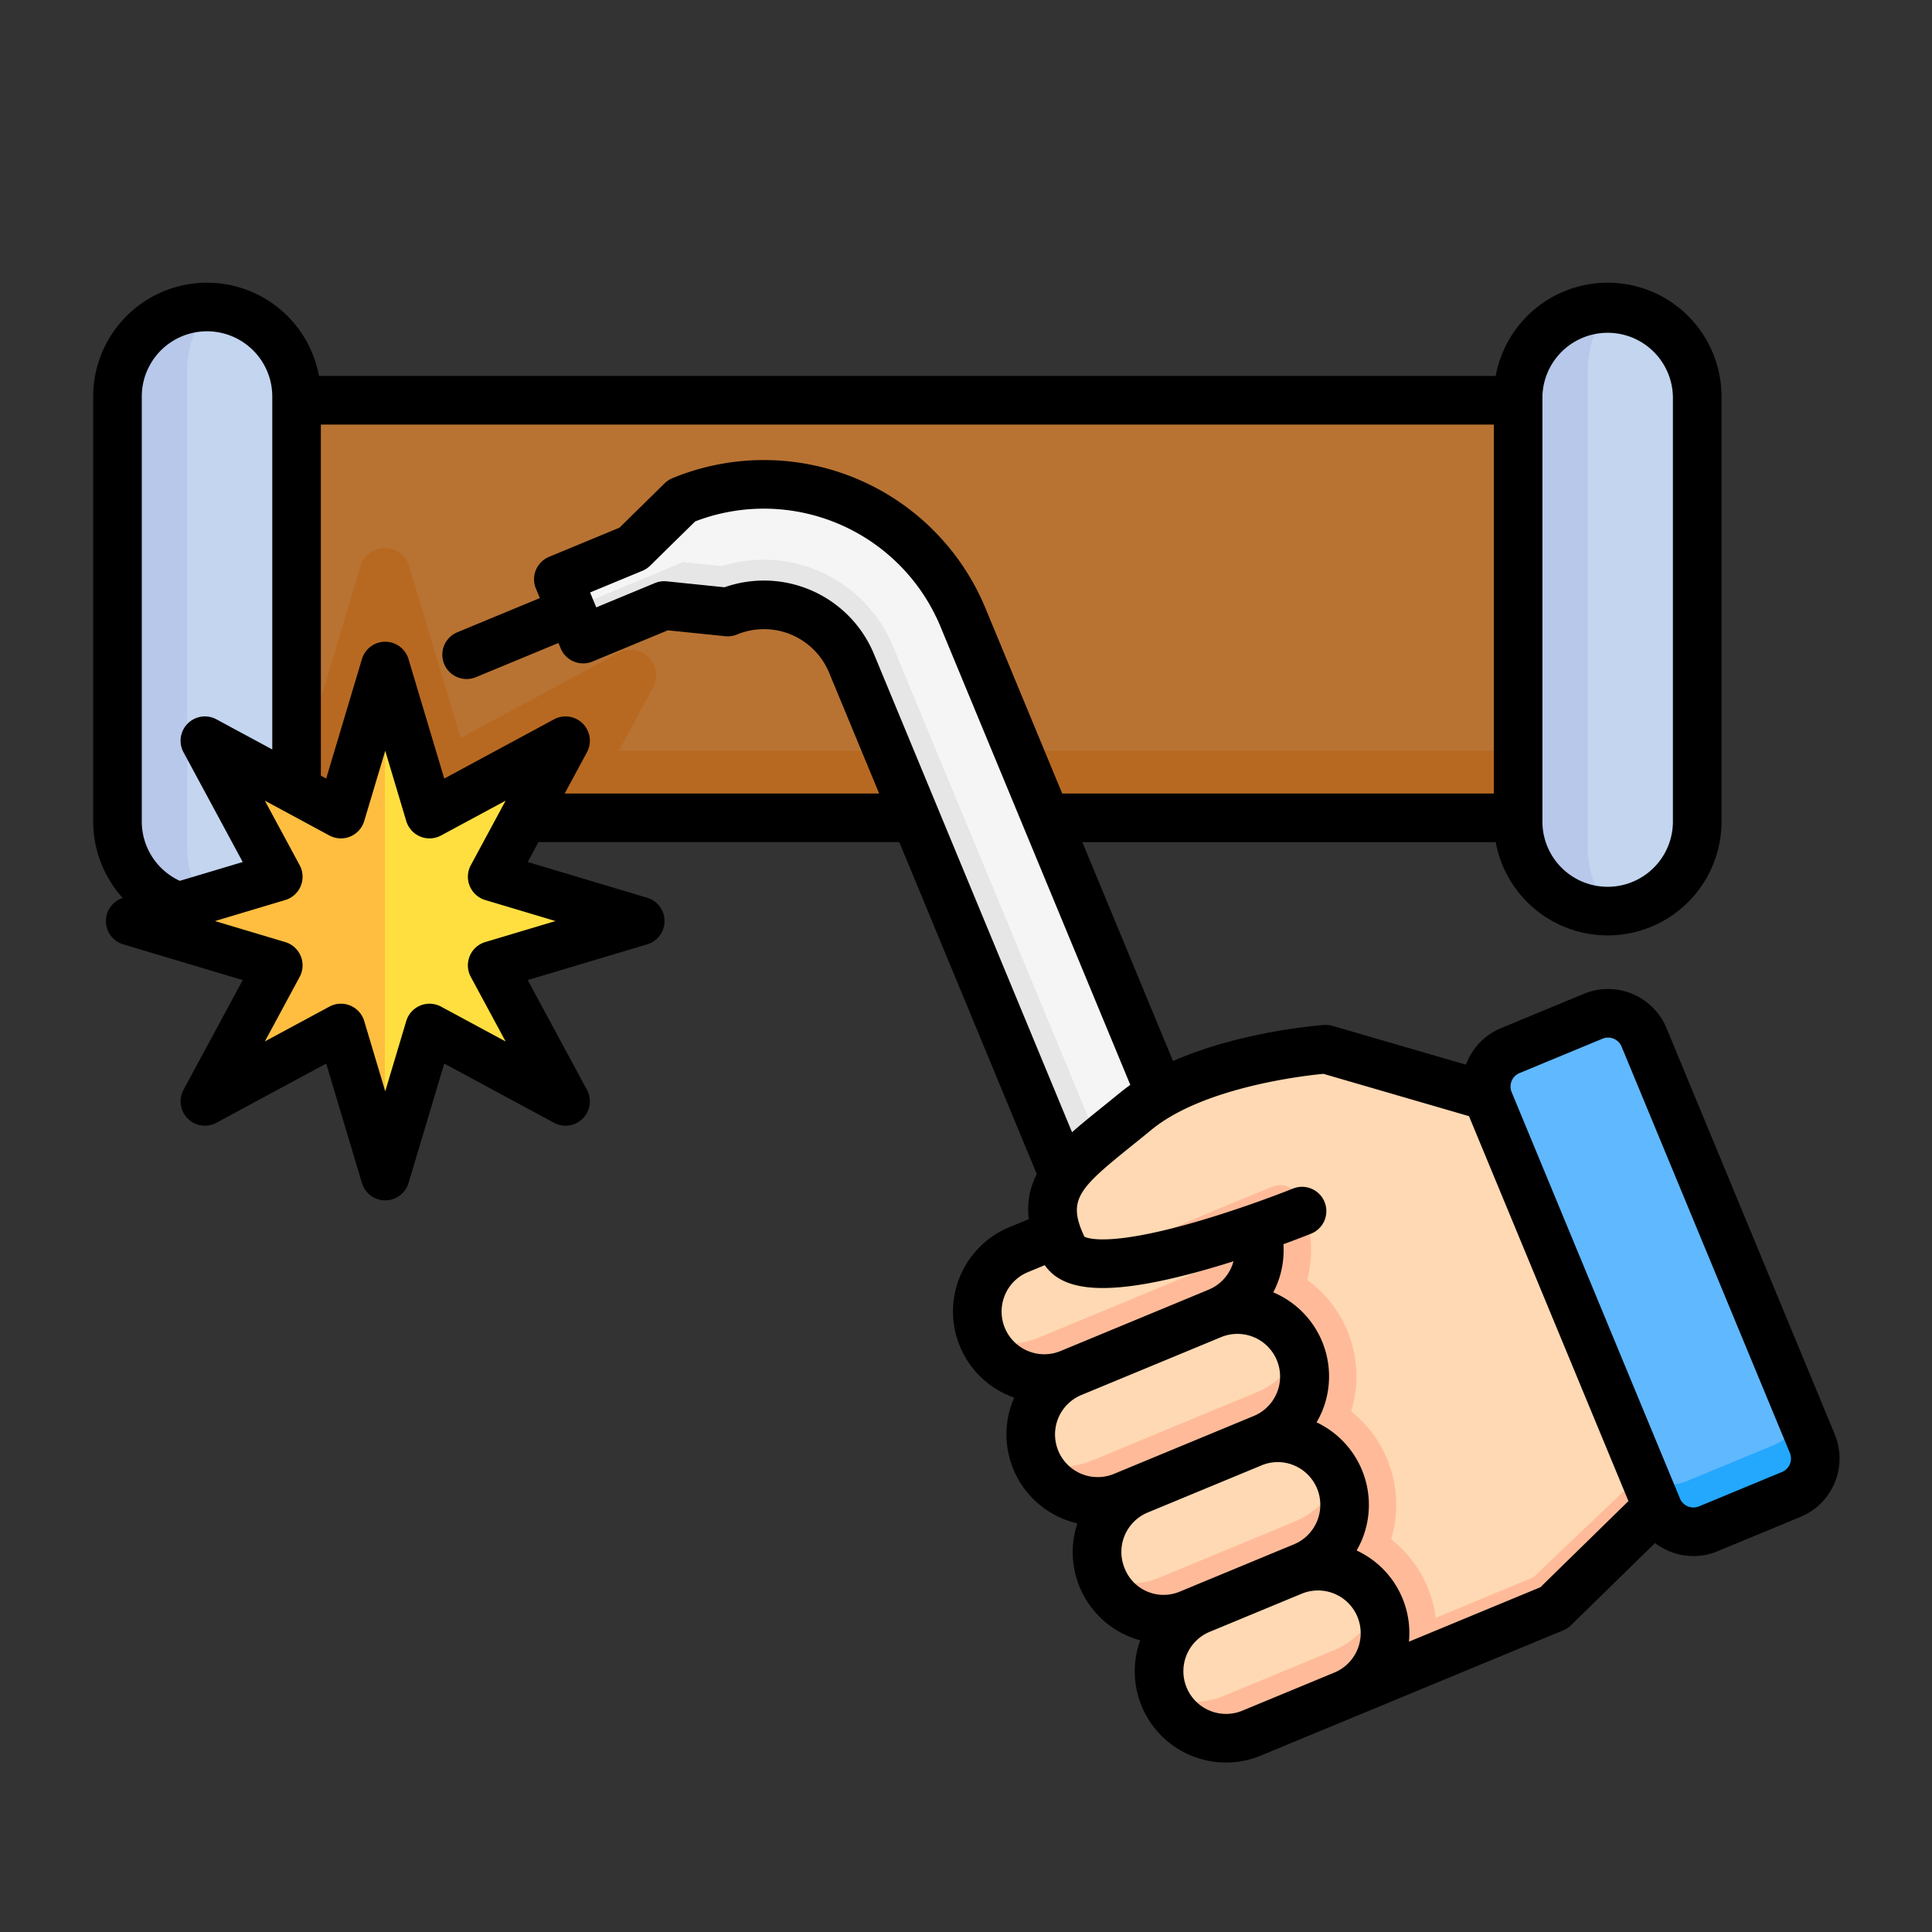 <svg xmlns="http://www.w3.org/2000/svg" version="1.1" xmlns:xlink="http://www.w3.org/1999/xlink" width="512" height="512" x="0" y="0" viewBox="0 0 512 512" style="enable-background:new 0 0 512 512" xml:space="preserve" class=""><rect x="0" y="0" width="512" height="512" fill="#333333" stroke="none"/><g transform="matrix(0.92,0,0,0.92,20.488,35.48)"><g data-name="Layer 1"><path fill="#b87333" d="M415 76.73v120.286H62.988V76.73z" opacity="1" data-original="#b87333" class=""></path><path fill="#b86921" d="M415 197.016H62.988v-25.049l3.754 2.025 14.8-49.467a7.36 7.36 0 0 1 14.1 0l14.8 49.467 45.446-24.511a7.359 7.359 0 0 1 9.971 9.971l-9.831 18.227H415z" opacity="1" data-original="#b86921" class=""></path><path fill="#c3d5ef" d="M466.517 75.662v122.422a25.795 25.795 0 1 1-51.589 0V75.662a25.795 25.795 0 1 1 51.589 0zM37.265 49.867a25.8 25.8 0 0 0-25.795 25.8v122.417a25.8 25.8 0 0 0 51.59 0V75.662a25.8 25.8 0 0 0-25.795-25.795z" opacity="1" data-original="#c3d5ef"></path><path fill="#b7c8ea" d="M37.9 223.863c-.21 0-.419.016-.63.016a25.8 25.8 0 0 1-25.8-25.795V75.662a25.8 25.8 0 0 1 25.8-25.8c.211 0 .42.011.63.016a30.6 30.6 0 0 0-6.28 18.784v136.417a30.6 30.6 0 0 0 6.28 18.784zm397.177-18.784V68.667a30.6 30.6 0 0 1 6.28-18.784c-.21-.005-.418-.016-.629-.016a25.8 25.8 0 0 0-25.8 25.8v122.417a25.8 25.8 0 0 0 25.8 25.795c.211 0 .419-.011.629-.016a30.6 30.6 0 0 1-6.285-18.784z" opacity="1" data-original="#b7c8ea"></path><path fill="#60b8fe" d="m451.2 260.237 48.478 117.038a11.2 11.2 0 0 1-6.063 14.639l-23.893 9.9a11.2 11.2 0 0 1-14.639-6.064L406.6 278.709a11.2 11.2 0 0 1 6.064-14.639l23.893-9.9a11.2 11.2 0 0 1 14.643 6.067z" opacity="1" data-original="#60b8fe"></path><path fill="#23a8fe" d="m493.611 391.914-23.893 9.9a11.2 11.2 0 0 1-14.639-6.064l-4.411-10.65a11.2 11.2 0 0 0 12.782 3.051l25.578-10.595a11.192 11.192 0 0 0 6.87-9.4l3.776 9.116a11.2 11.2 0 0 1-6.063 14.642z" opacity="1" data-original="#23a8fe"></path><path fill="#f5f5f5" d="m254.986 139.212 100.3 242.147-32.08 13.288L222.907 152.5a27.314 27.314 0 0 0-35.647-14.766l-18.3-1.881-23.36 9.676-7.139-17.229L160 119.382l13.972-13.727a62.075 62.075 0 0 1 81.014 33.557z" opacity="1" data-original="#f5f5f5" class=""></path><path fill="#e6e6e6" d="m335.308 389.635-12.1 5.012L222.906 152.5a27.313 27.313 0 0 0-35.646-14.766l-18.3-1.881-23.36 9.676-3.581-8.647 32.492-13.527 11.142 1.145a40.295 40.295 0 0 1 49.268 23.025z" opacity="1" data-original="#e6e6e6"></path><path fill="#ffd9b3" d="M375.138 424.473a19.294 19.294 0 0 0-25.207-10.442l-10.521 4.358 13.623-5.642a19.293 19.293 0 0 0-14.673-35.687l3.2-1.324a19.293 19.293 0 1 0-14.766-35.648L293.681 353.8l34.789-14.411a19.293 19.293 0 1 0-14.766-35.648l-42.653 17.667a19.292 19.292 0 0 0 14.765 35.648l.628-.26a19.292 19.292 0 1 0 14.766 35.647l4.341-1.8a19.293 19.293 0 0 0-10.441 25.207 19.094 19.094 0 0 0 24.99 10.531l3.318-1.375a19.293 19.293 0 0 0 14.767 35.648l26.507-10.98a19.292 19.292 0 0 0 10.446-25.201zm-88.3-67.835-.12.049zm6.735-2.79-1.1.458zm-1.6.661-1.011.418zm-1.377.57-.337.14zm-3.366 1.394-.038.016zm19.923 33.512-.347.144z" opacity="1" data-original="#ffd9b3"></path><path fill="#ffd9b3" d="M375.138 424.473a19.294 19.294 0 0 0-25.207-10.442l-10.521 4.358 13.623-5.642a19.293 19.293 0 0 0-14.673-35.687l3.2-1.324a19.293 19.293 0 1 0-14.766-35.648l1.68-.7a19.293 19.293 0 1 0-14.766-35.648l-42.653 17.667a19.292 19.292 0 0 0 14.765 35.648l.628-.26a19.292 19.292 0 1 0 14.766 35.647l4.341-1.8a19.293 19.293 0 0 0-10.441 25.207 19.094 19.094 0 0 0 24.99 10.531l3.318-1.375a19.293 19.293 0 0 0 14.767 35.648l26.507-10.98a19.292 19.292 0 0 0 10.442-25.2zm-88.3-67.835-.12.049zm6.735-2.79-1.1.458zm-1.6.661-1.011.418zm-1.377.57-.337.14zm-3.366 1.394-.038.016zm19.923 33.512-.347.144z" opacity="1" data-original="#ffd9b3"></path><path fill="#ffbb99" d="m364.7 449.679-26.507 10.98a19.292 19.292 0 0 1-25.207-10.441l-.012-.033a23.948 23.948 0 0 0 17.763-.442l30.7-12.719A23.767 23.767 0 0 0 374.77 423.7c.121.26.257.508.368.775a19.292 19.292 0 0 1-10.438 25.204zm-1.222-62.139c-.043-.105-.1-.2-.144-.3a23.9 23.9 0 0 1-13.064 12.651l-38.143 15.8a23.642 23.642 0 0 1-16.742.734 19.067 19.067 0 0 0 24.723 9.965l32.929-13.639a19.294 19.294 0 0 0 10.437-25.211zm-24.168-24.878-46.731 19.357a24.252 24.252 0 0 1-16.083 1.016 19.276 19.276 0 0 0 24.718 9.411l40.342-16.71a19.287 19.287 0 0 0 10.509-25.015 24.035 24.035 0 0 1-12.755 11.941zm-12.818-36.455-49.405 20.464a24.269 24.269 0 0 1-15.945 1.054 19.276 19.276 0 0 0 24.679 9.332l42.65-17.667a19.281 19.281 0 0 0 10.6-24.757 24.1 24.1 0 0 1-12.579 11.574z" opacity="1" data-original="#ffbb99"></path><path fill="#ffdf40" d="m88.6 153.286 12.763 42.651 39.178-21.137-21.135 39.183 42.651 12.762-42.651 12.763 21.135 39.183-39.183-21.131L88.6 300.21l-12.767-42.65-39.183 21.134 21.134-39.183-42.651-12.763 42.651-12.762L36.65 174.8l39.183 21.134z" opacity="1" data-original="#ffdf40"></path><path fill="#ffbe40" d="M88.6 153.286V300.21l-12.767-42.65-39.183 21.134 21.134-39.183-42.651-12.763 42.651-12.762L36.65 174.8l39.183 21.134z" opacity="1" data-original="#ffbe40"></path><path fill="#ffd9b3" d="M454.986 395.524 425.27 424.59l-59.563 24.637c21.717-11.539 6.57-44.164-15.485-35.316 26.957-9.947 13.242-45.679-11.862-36.851 26.229-9.846 15.1-43.6-9.888-37.668a21.343 21.343 0 0 0 10.28-10.083 18.214 18.214 0 0 0 .716-13.6l-15.175 6.286c-15.84 6.561-34.954 10.5-40.447-.972-8.691-18.14 2.522-24.349 21.012-39.544 18.577-15.265 54.679-17.809 54.679-17.809l46.424 13.5z" opacity="1" data-original="#ffd9b3"></path><path fill="#ffbb99" d="M454.986 395.524 425.27 424.59l-34.37 14.217-25.19 10.42c21.717-11.54 6.57-44.165-15.485-35.316 26.957-9.947 13.242-45.679-11.862-36.851 26.229-9.846 15.1-43.6-9.888-37.668a21.344 21.344 0 0 0 10.279-10.083 18.211 18.211 0 0 0 .717-13.6l-15.175 6.286c-15.84 6.561-34.954 10.5-40.447-.972 0 0 16.62.868 23.69-2.289 13.315-5.946 29.135-12.4 36.762-15.477a5.773 5.773 0 0 1 7.3 2.658q.63 1.234 1.17 2.534a34.035 34.035 0 0 1 1.533 21.676 34.323 34.323 0 0 1 12.633 37.863 34.389 34.389 0 0 1 11.527 36.848 34.29 34.29 0 0 1 12.848 22.629l28.146-11.713 31.472-30.019z" opacity="1" data-original="#ffbb99"></path><path d="m506.243 374.6-48.478-117.041a18.225 18.225 0 0 0-23.786-9.853l-23.892 9.9a18.136 18.136 0 0 0-10.08 10.511l-38.414-11.168a7.042 7.042 0 0 0-2.447-.261c-1.221.086-24.024 1.8-43.519 10.388l-26.12-63.058h119.07a32.791 32.791 0 0 0 65.042-5.932V75.662a32.791 32.791 0 0 0-65.042-5.932H69.614a32.792 32.792 0 0 0-65.043 5.932v122.422a32.807 32.807 0 0 0 8.511 22.016 6.992 6.992 0 0 0 .147 13.355l34.416 10.3L30.59 275.37a7 7 0 0 0 9.484 9.484L71.692 267.8l10.3 34.416a7 7 0 0 0 13.412 0L105.7 267.8l31.618 17.053a7 7 0 0 0 9.485-9.484l-17.055-31.617 34.417-10.3a7 7 0 0 0 0-13.413l-34.417-10.3 3.09-5.728H236.77l39.615 95.637a21.854 21.854 0 0 0-2.3 12.97l-5.605 2.321a26.267 26.267 0 0 0 1.414 49.091c-.078.178-.174.345-.248.526a26.293 26.293 0 0 0 14.229 34.353 26.546 26.546 0 0 0 4.2 1.339 26.313 26.313 0 0 0 18.094 33.687 26.274 26.274 0 0 0 34.8 33.186l87.08-36.069a7 7 0 0 0 2.216-1.463l24.214-23.685a18.09 18.09 0 0 0 18.018 2.368l23.894-9.9a18.223 18.223 0 0 0 9.852-23.772zM422.029 75.662a18.8 18.8 0 0 1 37.59 0v122.422a18.795 18.795 0 0 1-37.59 0zm-135.492 211.92-57.062-137.761a34.317 34.317 0 0 0-43.053-19.22l-16.649-1.712a7.01 7.01 0 0 0-3.394.5l-16.893 7-1.777-4.291 15.072-6.243a7.015 7.015 0 0 0 2.228-1.474l12.971-12.751a55.081 55.081 0 0 1 70.641 30.261l54.7 132.053a50.546 50.546 0 0 0-2.805 2.125 639.444 639.444 0 0 1-5.291 4.289c-3.076 2.475-6.018 4.847-8.688 7.224zM18.571 75.662a18.795 18.795 0 0 1 37.59 0v101.657l-16.087-8.677a7 7 0 0 0-9.484 9.484l17.055 31.618-18.117 5.421a18.821 18.821 0 0 1-10.957-17.081zm119.17 151.087-20.24 6.056a7 7 0 0 0-4.154 10.029l10.029 18.594-18.594-10.028a7 7 0 0 0-10.029 4.155L88.7 275.792l-6.056-20.239a7 7 0 0 0-10.03-4.155l-18.593 10.03 10.029-18.594a7 7 0 0 0-4.154-10.029l-20.24-6.056 20.24-6.057a7 7 0 0 0 4.154-10.029l-10.032-18.594L72.611 202.1a7 7 0 0 0 10.03-4.154l6.059-20.241 6.056 20.239a7 7 0 0 0 10.029 4.154l18.594-10.029-10.029 18.594a7 7 0 0 0 4.154 10.029zm2.649-36.733 6.414-11.89a7 7 0 0 0-9.485-9.484L105.7 185.7l-10.3-34.42a7 7 0 0 0-13.412 0L71.692 185.7l-1.531-.826V83.73h337.868v106.286H283.708l-22.153-53.483A69.074 69.074 0 0 0 171.4 99.188a6.987 6.987 0 0 0-2.228 1.474l-13 12.773-20.282 8.4a7 7 0 0 0-3.788 9.146l1.132 2.736-23.769 9.845a7 7 0 1 0 5.357 12.935l23.77-9.846.644 1.556a7 7 0 0 0 9.141 3.793l21.725-9 16.544 1.7a7.027 7.027 0 0 0 3.4-.5 20.311 20.311 0 0 1 26.5 10.976l14.43 34.838zm126.791 144.515a12.215 12.215 0 0 1 6.652-6.653l4.855-2.011c3 4.4 8.416 6.589 16.692 6.589 7.008 0 16.064-1.565 27.431-4.674a270.487 270.487 0 0 0 10.234-3.03 12.269 12.269 0 0 1-7.151 8.174l-1.681.7-40.972 16.971a12.293 12.293 0 0 1-16.06-16.062zm15.394 44.8a12.289 12.289 0 0 1 6.654-16.059l40.347-16.713a12.293 12.293 0 0 1 9.4 22.717l-40.342 16.709a12.294 12.294 0 0 1-16.062-6.653zm19.108 33.851a12.293 12.293 0 0 1 6.653-16.061l32.805-13.588a12.062 12.062 0 0 1 9.339.01 12.317 12.317 0 0 1-.024 22.742l-32.928 13.64a12.049 12.049 0 0 1-15.845-6.748zm33.929 41.014a12.292 12.292 0 0 1-9.418-22.709L352.72 420.5a12.293 12.293 0 0 1 9.4 22.718zm85.831-35.551-37.86 15.682a26.192 26.192 0 0 0-15.078-26.271 26.452 26.452 0 0 0 1.538-3.067 26.3 26.3 0 0 0-13.074-33.844 26.562 26.562 0 0 0 1.6-3.166A26.279 26.279 0 0 0 344.5 333.7c.35-.675.684-1.361.978-2.071a26.174 26.174 0 0 0 1.951-11.793c4.7-1.72 7.75-2.946 8.03-3.06a7 7 0 0 0-5.245-12.98c-.135.055-13.624 5.482-28.344 9.709-24.336 6.988-30.77 4.674-31.762 4.178-5.015-10.683-1.76-13.821 13.892-26.417 1.718-1.383 3.522-2.835 5.4-4.38 14.833-12.19 43.378-15.536 49.539-16.129l41.94 12.193 45.931 110.879zm71.867-35.468a4.179 4.179 0 0 1-2.276 2.275l-23.893 9.9a4.205 4.205 0 0 1-5.494-2.276l-.041-.1-.01-.026-48.427-116.92a4.2 4.2 0 0 1 2.275-5.493l23.893-9.9a4.208 4.208 0 0 1 5.494 2.275l48.479 117.042a4.184 4.184 0 0 1 0 3.218z" fill="#000000" opacity="1" data-original="#000000" class=""></path></g></g></svg>

